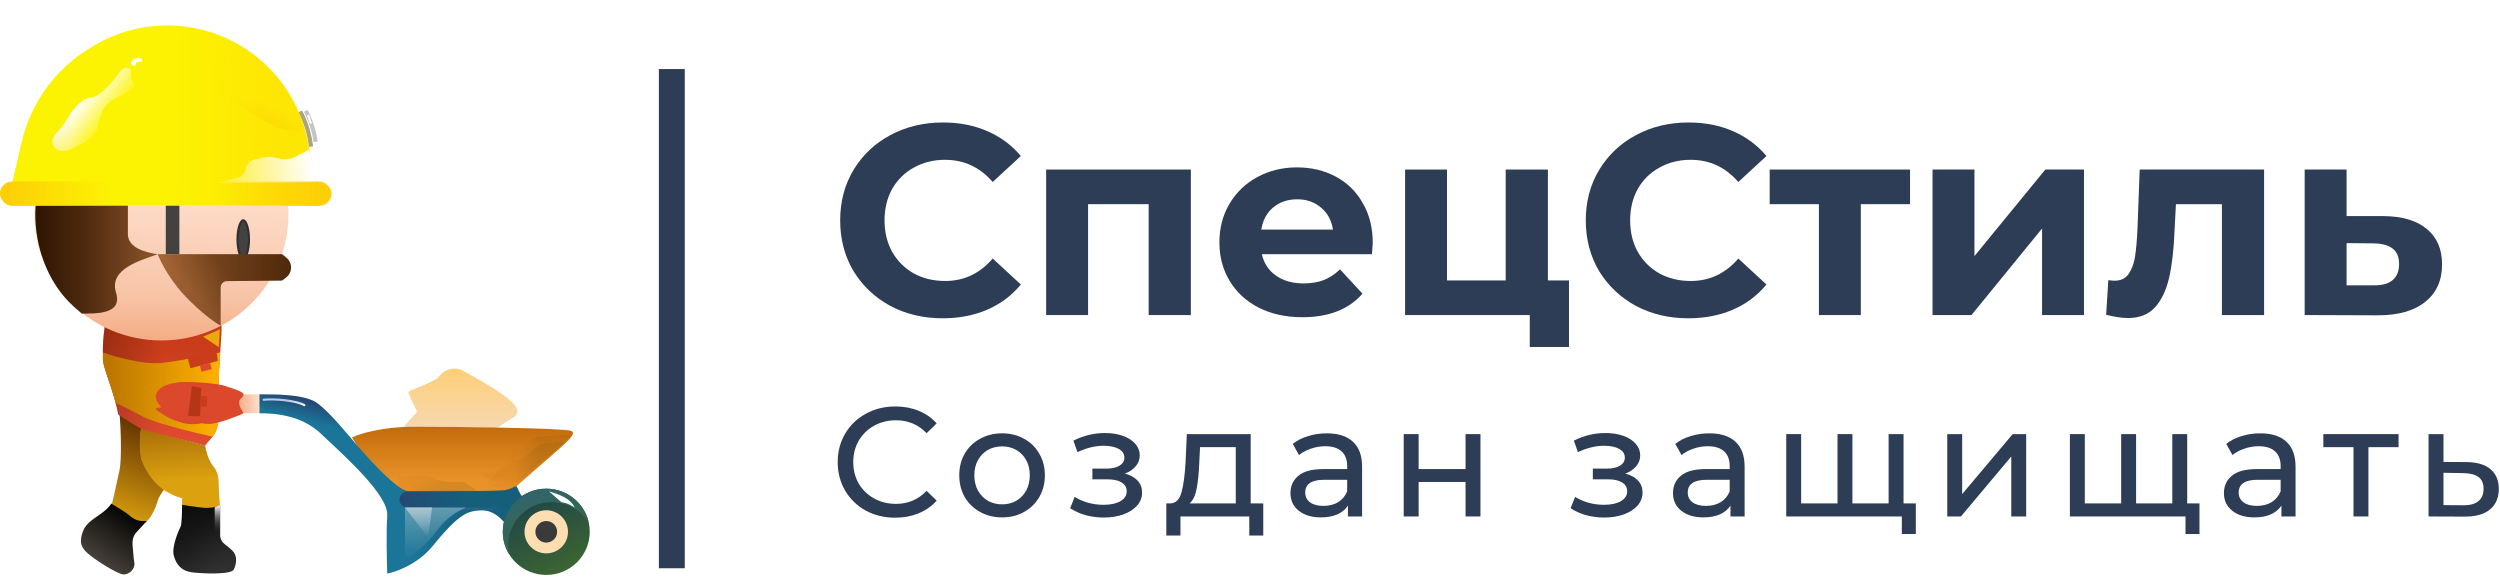 <svg width="1188" height="276" viewBox="0 0 1188 276" fill="none" xmlns="http://www.w3.org/2000/svg">
<path d="M56.824 223.26C57.857 218.137 57.469 203.837 56.824 197.007L67.155 203.41C66.51 207.252 66.639 213.911 67.155 217.497C67.672 221.083 76.841 226.888 79.424 230.943C78.348 231.797 76.017 235.476 75.5 236.5C74.854 237.781 74.5 240.076 72.967 243.109C71 247 70.384 246.951 69.093 248.231L60.698 249.512L52.95 240.548C53.81 236.919 55.791 228.382 56.824 223.26Z" fill="url(#paint0_linear)"/>
<path d="M86.527 236.706V241.828L98.15 245.67L104.608 241.188C104.392 238.84 103.962 233.505 103.962 230.943C103.962 224.78 102.67 223.26 100.733 220.698C99.184 218.649 97.72 213.869 97.505 211.734C87.819 209.173 68.705 203.923 67.156 203.41C66.51 204.691 65.864 213.655 67.156 218.137C68.523 222.883 72.321 228.382 76.196 231.584C79.088 233.974 83.944 236.279 86.527 236.706Z" fill="url(#paint1_linear)"/>
<path d="M85.882 250.152C86.398 249.128 86.527 242.896 86.527 239.907C87.819 240.121 91.435 240.676 95.568 241.188C99.7 241.7 103.101 240.975 104.608 239.907V254.352C104.608 256.115 105.544 257.739 106.967 258.78C108.071 259.587 109.329 260.597 110.419 261.678C113.002 264.239 112.356 268.081 111.065 270.642C109.774 273.203 95.568 272.563 91.047 271.923C86.527 271.282 83.945 268.721 82.653 264.239C81.362 259.757 85.236 251.433 85.882 250.152Z" fill="url(#paint2_linear)"/>
<path d="M85.882 250.152C86.398 249.128 86.527 242.896 86.527 239.907C87.819 240.121 91.435 240.676 95.568 241.188C99.7 241.7 103.101 240.975 104.608 239.907V254.352C104.608 256.115 105.544 257.739 106.967 258.78C108.071 259.587 109.329 260.597 110.419 261.678C113.002 264.239 112.356 268.081 111.065 270.642C109.774 273.203 95.568 272.563 91.047 271.923C86.527 271.282 83.945 268.721 82.653 264.239C81.362 259.757 85.236 251.433 85.882 250.152Z" fill="url(#paint3_linear)" fill-opacity="0.2"/>
<path d="M41.561 262.845C38.194 259.787 37.77 257.345 39.254 252.922C41.435 246.421 48.756 245.352 52.95 239.267C53.895 240.166 58.734 242.504 61.855 245.239C64.975 247.973 67.887 247.629 69.739 247.591L64.743 253.038C63.384 254.52 62.806 256.747 62.985 258.74C63.232 261.492 63.449 265.199 63.792 267.009C64.468 270.568 61.209 272.986 58.817 272.986C55.929 272.986 44.929 265.902 41.561 262.845Z" fill="url(#paint4_linear)"/>
<rect x="113.648" y="187.403" width="11.623" height="8.964" fill="url(#paint5_linear)"/>
<path d="M49.721 174.597C48.171 169.474 49.075 159.656 49.721 155.388L105.253 154.107V157.949C105.253 160.51 103.316 179.079 103.962 194.446C104.478 206.74 99.872 208.106 97.505 211.734C89.325 209.6 72.321 205.203 69.738 204.691C67.155 204.179 59.622 199.355 56.178 197.007C54.671 188.683 51.27 179.719 49.721 174.597Z" fill="url(#paint6_linear)"/>
<path d="M49.721 174.597C48.171 169.474 49.075 159.656 49.721 155.388L105.253 154.107V157.949C105.253 160.51 103.316 179.079 103.962 194.446C104.478 206.74 99.872 208.106 97.505 211.734C89.325 209.6 72.321 205.203 69.738 204.691C67.155 204.179 59.622 199.355 56.178 197.007C54.671 188.683 51.27 179.719 49.721 174.597Z" fill="url(#paint7_linear)" fill-opacity="0.2"/>
<path d="M49 167.5C54.5 169.5 68.1 173.3 76.5 172.5C84.9 171.7 98.5 168.833 104.5 167.5C104.5 171.5 104 178 104 180V191.5C104 198 104 202.5 102 206C101.411 207.03 101.119 207.39 100.999 207.5C100.999 207.5 100.999 207.5 101 207.5C100.999 207.5 100.999 207.5 100.998 207.5C100.921 207.501 100.893 207.596 100.998 207.5C100.998 207.5 100.999 207.5 100.999 207.5C92.498 205.666 73.999 201.2 68 198C62 194.8 56.833 192.333 55 191.5C54 187.833 51.7 181.1 50.5 177.5C48.333 171 48.833 170.5 49 167.5Z" fill="url(#paint8_linear)"/>
<path d="M142.663 52.949L142.986 53.584C145.547 58.62 147.17 64.081 147.775 69.699V69.699" stroke="#A9A484" stroke-width="2"/>
<path d="M145.304 52.626L145.766 53.585C147.869 57.946 149.299 62.601 150.008 67.391V67.391" stroke="#C4C4C4" stroke-width="2"/>
<path d="M197.785 196.221L191.781 202.77C191.781 202.77 223.421 202.77 230.524 203.41C237.627 204.051 234.399 204.051 244.085 198.288C251.94 193.614 232.755 183.326 220.286 176.302C216.291 174.051 211.128 175.274 208.57 179.079C207.608 180.509 199.492 183.897 194.727 185.737C194.183 185.947 193.93 186.573 194.179 187.101L197.952 195.12C198.125 195.487 198.059 195.922 197.785 196.221Z" fill="url(#paint9_linear)"/>
<path d="M196.947 202.77C181.449 202.77 170.687 206.185 167.243 207.892L183.386 234.145L238.919 236.706L266.039 213.015C268.407 210.667 274.821 205.715 271.205 204.691C266.685 203.41 216.318 202.77 196.947 202.77Z" fill="url(#paint10_linear)"/>
<path d="M150.454 97.76H5.812C3.497 97.76 1.44 96.282 0.703 94.088L0.594 93.766C0.21 92.623 0.233 91.381 0.66 90.252C1.429 88.22 3.375 86.875 5.548 86.875H5.789C5.802 86.875 5.814 86.866 5.817 86.854L10.301 67.534C14.641 48.836 26.372 32.694 42.816 22.793L44.368 21.858C66.59 8.477 94.486 8.894 116.297 22.934C131.558 32.757 142.262 48.27 146.03 66.024L150.449 86.851C150.452 86.865 150.464 86.875 150.479 86.875H150.934C152.289 86.875 153.596 87.374 154.606 88.275L154.74 88.394C157.223 90.611 157.109 94.53 154.502 96.599C153.553 97.351 152.378 97.76 151.168 97.76H150.454Z" fill="#FCF302"/>
<path d="M150.454 97.76H5.812C3.497 97.76 1.44 96.282 0.703 94.088L0.594 93.766C0.21 92.623 0.233 91.381 0.66 90.252C1.429 88.22 3.375 86.875 5.548 86.875H5.789C5.802 86.875 5.814 86.866 5.817 86.854L10.301 67.534C14.641 48.836 26.372 32.694 42.816 22.793L44.368 21.858C66.59 8.477 94.486 8.894 116.297 22.934C131.558 32.757 142.262 48.27 146.03 66.024L150.449 86.851C150.452 86.865 150.464 86.875 150.479 86.875H150.934C152.289 86.875 153.596 87.374 154.606 88.275L154.74 88.394C157.223 90.611 157.109 94.53 154.502 96.599C153.553 97.351 152.378 97.76 151.168 97.76H150.454Z" fill="url(#paint11_linear)" fill-opacity="0.2"/>
<path d="M152.391 205.971C142.576 196.751 129.145 196.367 123.334 196.367V187.403H123.335C131.084 187.403 142.706 187.403 149.163 190.604C153.783 192.895 162.077 202.77 165.952 207.252C173.055 215.789 188.681 233.504 194.364 233.504C201.467 233.504 237.627 233.504 240.21 232.864C242.276 232.352 244.945 231.157 245.376 230.943C246.237 232.437 247.571 236.066 248.605 236.066C247.313 237.56 244.343 240.932 242.793 242.469C241.243 244.005 240.425 247.378 240.21 248.872C234.399 241.828 229.233 241.828 224.067 243.109C218.901 244.39 213.735 249.512 205.341 259.757C198.625 267.953 188.337 271.709 184.032 272.563C183.817 266.587 183.515 252.714 184.032 245.03C184.678 235.425 164.66 217.497 152.391 205.971Z" fill="url(#paint12_linear)"/>
<path d="M152.391 205.971C142.576 196.751 129.145 196.367 123.334 196.367V187.403H123.335C131.084 187.403 142.706 187.403 149.163 190.604C153.783 192.895 162.077 202.77 165.952 207.252C173.055 215.789 188.681 233.504 194.364 233.504C201.467 233.504 237.627 233.504 240.21 232.864C242.276 232.352 244.945 231.157 245.376 230.943C246.237 232.437 247.571 236.066 248.605 236.066C247.313 237.56 244.343 240.932 242.793 242.469C241.243 244.005 240.425 247.378 240.21 248.872C234.399 241.828 229.233 241.828 224.067 243.109C218.901 244.39 213.735 249.512 205.341 259.757C198.625 267.953 188.337 271.709 184.032 272.563C183.817 266.587 183.515 252.714 184.032 245.03C184.678 235.425 164.66 217.497 152.391 205.971Z" fill="url(#paint13_linear)" fill-opacity="0.2"/>
<path fill-rule="evenodd" clip-rule="evenodd" d="M16.485 97.76C16.389 99.14 16.34 100.532 16.34 101.936C16.34 134.993 43.365 161.791 76.701 161.791C110.038 161.791 137.063 134.993 137.063 101.936C137.063 100.532 137.014 99.14 136.918 97.76H16.485Z" fill="url(#paint14_linear)"/>
<path d="M55.118 139.023C58.329 149.366 45.932 148.983 38.865 148.983C35.003 145.624 25.435 138.628 19.786 121.237C17.855 115.295 16.252 106.297 16.959 97.76H60.771V111.277C60.771 118.107 69.958 120.1 74.904 120.811C67.131 123.657 51.585 127.64 55.118 139.023Z" fill="url(#paint15_linear)"/>
<path d="M55.118 139.023C58.329 149.366 45.932 148.983 38.865 148.983C35.003 145.624 25.435 138.628 19.786 121.237C17.855 115.295 16.252 106.297 16.959 97.76H60.771V111.277C60.771 118.107 69.958 120.1 74.904 120.811C67.131 123.657 51.585 127.64 55.118 139.023Z" fill="black" fill-opacity="0.2"/>
<rect x="78.779" y="97.76" width="6.457" height="23.051" fill="#444141"/>
<path d="M118.314 113.768C118.314 116.381 117.957 118.726 117.394 120.4C117.112 121.24 116.787 121.883 116.45 122.307C116.11 122.735 115.814 122.872 115.585 122.872C115.356 122.872 115.06 122.735 114.72 122.307C114.383 121.883 114.058 121.24 113.776 120.4C113.213 118.726 112.856 116.381 112.856 113.768C112.856 111.155 113.213 108.81 113.776 107.136C114.058 106.296 114.383 105.653 114.72 105.229C115.06 104.801 115.356 104.663 115.585 104.663C115.814 104.663 116.11 104.801 116.45 105.229C116.787 105.653 117.112 106.296 117.394 107.136C117.957 108.81 118.314 111.155 118.314 113.768Z" fill="#444141" stroke="#2F2F2F"/>
<path d="M104.841 136.587V154.747C97.559 150.635 88.209 141.417 84.613 136.835C81.429 132.778 78.141 128.213 74.904 120.811L134.03 120.811L136.037 122.411C139.093 124.849 139.04 129.511 135.928 131.878L134.03 133.321L107.811 133.587C106.166 133.604 104.841 134.942 104.841 136.587Z" fill="url(#paint16_linear)"/>
<path d="M104.841 136.587V154.747C97.559 150.635 88.209 141.417 84.613 136.835C81.429 132.778 78.141 128.213 74.904 120.811L134.03 120.811L136.037 122.411C139.093 124.849 139.04 129.511 135.928 131.878L134.03 133.321L107.811 133.587C106.166 133.604 104.841 134.942 104.841 136.587Z" fill="url(#paint17_linear)" fill-opacity="0.2"/>
<path d="M103.24 86.875L150.397 86.82L149.03 78.617L146.979 71.097L140.516 74.406C137.737 75.829 134.504 76.079 131.539 75.099C129.502 74.425 127.318 74.327 125.228 74.815L120.959 75.811C118.826 76.308 117.191 78.024 116.796 80.179C116.406 82.306 114.806 84.008 112.706 84.529L103.24 86.875Z" fill="url(#paint18_linear)"/>
<rect y="86.235" width="64.573" height="11.525" rx="5.763" fill="url(#paint19_linear)"/>
<rect x="157.557" y="97.76" width="64.573" height="11.525" rx="5.763" transform="rotate(180 157.557 97.76)" fill="url(#paint20_linear)"/>
<path d="M62.523 37.992C63.725 40.532 64.682 40.623 62.583 42.364C59.307 45.081 54.786 46.176 51.313 49.056C48.689 51.233 47.267 55.95 46.324 60.712C45.38 65.475 39.839 67.859 34.251 70.724C28.663 73.59 24.636 70.295 24.962 66.93C25.287 63.564 28.251 62.876 31.726 56.898C35.2 50.921 38.968 46.912 43.367 46.36C47.765 45.807 53.772 38.615 56.011 35.431C58.25 32.248 59.84 31.858 61.12 32.521C63.419 33.71 61.32 35.451 62.523 37.992Z" fill="url(#paint21_linear)"/>
<path d="M62.523 37.992C63.725 40.532 64.682 40.623 62.583 42.364C59.307 45.081 54.786 46.176 51.313 49.056C48.689 51.233 47.267 55.95 46.324 60.712C45.38 65.475 39.839 67.859 34.251 70.724C28.663 73.59 24.636 70.295 24.962 66.93C25.287 63.564 28.251 62.876 31.726 56.898C35.2 50.921 38.968 46.912 43.367 46.36C47.765 45.807 53.772 38.615 56.011 35.431C58.25 32.248 59.84 31.858 61.12 32.521C63.419 33.71 61.32 35.451 62.523 37.992Z" fill="url(#paint22_linear)" fill-opacity="0.2"/>
<path d="M254.611 212.735C256.144 211.185 257.479 210.81 258.685 210.886C259.85 210.96 269.808 209.277 268.622 210.453C264.748 214.295 260.228 218.374 253.38 223.907C251.824 225.163 248.605 228.382 244.73 231.584C240.976 234.686 231.849 230.681 231.688 229.329C231.526 227.978 234.021 227.293 236.262 224.485C238.503 221.676 241.259 219.591 245.025 218.756C248.79 217.922 253.079 214.286 254.611 212.735Z" fill="url(#paint23_linear)" fill-opacity="0.2"/>
<path d="M252.045 209.397C253.577 207.846 254.913 207.471 256.118 207.548C257.283 207.622 272.407 205.939 271.221 207.115C267.347 210.957 262.827 215.036 255.979 220.568C254.423 221.825 251.204 225.044 247.329 228.245C243.575 231.348 229.282 227.342 229.121 225.991C228.959 224.64 240.494 223.955 242.735 221.146C244.976 218.338 238.693 216.252 242.458 215.418C246.223 214.584 250.512 210.947 252.045 209.397Z" fill="url(#paint24_linear)" fill-opacity="0.2"/>
<path d="M217.846 228.978C220.025 228.759 221.293 229.319 222.17 230.142C223.017 230.938 228.768 233.897 227.108 233.657C221.651 232.87 216.111 233.599 207.278 233.504C205.272 233.483 200.156 233.45 195.112 233.452C190.225 233.453 188.774 228.323 189.522 227.182C190.27 226.041 192.629 227.098 196.163 226.362C199.698 225.626 203.162 225.773 206.594 227.521C210.026 229.27 215.668 229.197 217.846 228.978Z" fill="url(#paint25_linear)" fill-opacity="0.2"/>
<path d="M65.013 29.672C64.106 30.354 64.805 31.825 63.089 31.119C61.249 30.361 62.903 28.322 63.99 27.946C65.221 27.52 67.332 27.535 67.526 28.282C67.959 29.952 65.654 29.19 65.013 29.672Z" fill="white"/>
<ellipse rx="36.674" ry="12.21" transform="matrix(0.758 0.652 -0.658 0.753 117.127 36.776)" fill="url(#paint26_radial)" fill-opacity="0.66"/>
<path d="M146.353 54.689L147.811 58.737" stroke="white"/>
<g filter="url(#filter0_d)">
<path d="M105.971 196.997C105.334 200.533 99.396 202.423 92.709 201.219C85.177 199.2 83.496 197.576 79.382 194.851C75.267 192.126 106.647 193.243 105.971 196.997Z" fill="#DA482C"/>
</g>
<path d="M109.397 185.236C108.77 188.717 102.856 190.564 96.187 189.362C88.675 187.358 86.996 185.754 82.888 183.062C78.78 180.37 110.063 181.541 109.397 185.236Z" fill="#D74628"/>
<path d="M125.216 189.467C124.942 189.497 124.744 189.744 124.774 190.018C124.804 190.293 125.051 190.491 125.325 190.461L125.216 189.467ZM144.395 192.96C144.635 193.096 144.941 193.012 145.077 192.772C145.214 192.532 145.13 192.227 144.89 192.091L144.395 192.96ZM125.325 190.461C127.641 190.207 131.412 190.257 135.125 190.666C138.858 191.077 142.427 191.84 144.395 192.96L144.89 192.091C142.727 190.86 138.974 190.083 135.234 189.672C131.476 189.258 127.627 189.203 125.216 189.467L125.325 190.461Z" fill="url(#paint27_linear)"/>
<path d="M188.552 237.695C188.552 235.037 190.725 232.89 193.383 232.923L238.156 233.464C240.142 233.488 241.878 234.811 242.428 236.72V236.72C243.257 239.598 241.097 242.469 238.102 242.469H193.325C190.689 242.469 188.552 240.332 188.552 237.695V237.695Z" fill="url(#paint28_linear)"/>
<path d="M189.844 237.346C189.844 235.224 191.564 233.504 193.685 233.504H235.077C237.199 233.504 238.919 235.224 238.919 237.346V237.346C238.919 239.468 237.199 241.188 235.077 241.188H193.685C191.564 241.188 189.844 239.468 189.844 237.346V237.346Z" fill="url(#paint29_linear)"/>
<path d="M192.426 266.16V241.188H221.484C216.403 243.287 211.947 246.656 208.541 250.971L206.128 254.029C203.463 257.405 200.349 260.399 196.87 262.928L192.426 266.16Z" fill="url(#paint30_linear)"/>
<path d="M203.404 255.275L192.426 241.188H205.341L203.404 255.275Z" fill="url(#paint31_linear)"/>
<ellipse cx="259.582" cy="252.714" rx="20.663" ry="20.49" fill="url(#paint32_linear)"/>
<path fill-rule="evenodd" clip-rule="evenodd" d="M279.79 248.416C276.156 242.544 269.622 238.627 262.165 238.627C250.753 238.627 241.502 247.8 241.502 259.117C241.502 260.591 241.659 262.028 241.957 263.414C240.03 260.299 238.919 256.635 238.919 252.714C238.919 241.397 248.17 232.224 259.582 232.224C269.507 232.224 277.799 239.163 279.79 248.416Z" fill="url(#paint33_linear)"/>
<ellipse cx="259.582" cy="252.714" rx="10.332" ry="10.245" fill="#FDDEB1"/>
<ellipse cx="259.582" cy="252.714" rx="5.166" ry="5.122" fill="#3A3A3A"/>
<path d="M273.142 241.188C271.851 240.548 270.559 239.267 266.737 238.627L260.873 233.504C264.748 234.785 270.598 236.143 273.142 241.188Z" fill="white"/>
<path d="M102.025 241.008L104.607 239.907V253.994V253.994C103.181 253.994 102.025 252.838 102.025 251.411V241.008Z" fill="url(#paint34_linear)"/>
<path d="M115.751 187.489C116.023 185.977 108.118 183.729 104.131 182.793C103.866 184.264 103.095 187.812 102.133 190.241C101.17 192.67 97.403 198.28 95.641 200.782C95.603 200.992 96.312 201.424 99.454 201.469C103.38 201.526 114.683 197.056 115.432 196.541C116.181 196.025 113.866 194.307 113.685 191.672C113.504 189.036 115.41 189.38 115.751 187.489Z" fill="#DB482C"/>
<path d="M447.962 151.256C438.795 151.256 430.484 149.285 423.029 145.344C415.661 141.317 409.835 135.79 405.55 128.764C401.352 121.653 399.253 113.642 399.253 104.731C399.253 95.82 401.352 87.852 405.55 80.826C409.835 73.715 415.661 68.188 423.029 64.247C430.484 60.22 438.837 58.206 448.091 58.206C455.888 58.206 462.914 59.577 469.168 62.319C475.509 65.061 480.821 69.002 485.105 74.143L471.739 86.481C465.656 79.455 458.116 75.942 449.119 75.942C443.55 75.942 438.58 77.185 434.211 79.669C429.841 82.069 426.414 85.453 423.929 89.823C421.53 94.192 420.33 99.162 420.33 104.731C420.33 110.3 421.53 115.27 423.929 119.639C426.414 124.009 429.841 127.436 434.211 129.921C438.58 132.32 443.55 133.52 449.119 133.52C458.116 133.52 465.656 129.964 471.739 122.853L485.105 135.191C480.821 140.417 475.509 144.401 469.168 147.143C462.828 149.885 455.759 151.256 447.962 151.256Z" fill="#2D3D56"/>
<path d="M565.892 80.569V149.713H545.842V97.02H517.054V149.713H497.133V80.569H565.892Z" fill="#2D3D56"/>
<path d="M652.331 115.398C652.331 115.655 652.203 117.455 651.946 120.796H599.637C600.58 125.08 602.808 128.465 606.321 130.949C609.833 133.434 614.203 134.676 619.43 134.676C623.028 134.676 626.198 134.162 628.94 133.134C631.768 132.02 634.381 130.307 636.78 127.993L647.447 139.56C640.936 147.014 631.425 150.742 618.916 150.742C611.119 150.742 604.221 149.242 598.224 146.243C592.226 143.159 587.599 138.918 584.343 133.52C581.088 128.122 579.46 121.996 579.46 115.141C579.46 108.372 581.045 102.289 584.215 96.891C587.471 91.408 591.883 87.166 597.453 84.168C603.108 81.083 609.405 79.541 616.345 79.541C623.114 79.541 629.24 80.998 634.724 83.911C640.207 86.824 644.491 91.022 647.576 96.506C650.746 101.904 652.331 108.201 652.331 115.398ZM616.474 94.706C611.933 94.706 608.12 95.992 605.035 98.562C601.951 101.132 600.066 104.645 599.38 109.101H633.438C632.753 104.731 630.868 101.261 627.784 98.691C624.699 96.034 620.929 94.706 616.474 94.706Z" fill="#2D3D56"/>
<path d="M745.583 133.263V164.879H726.948V149.713H667.699V80.569H687.62V133.263H715.509V80.569H735.559V133.263H745.583Z" fill="#2D3D56"/>
<path d="M802.274 151.256C793.106 151.256 784.795 149.285 777.341 145.344C769.972 141.317 764.146 135.79 759.862 128.764C755.664 121.653 753.565 113.642 753.565 104.731C753.565 95.82 755.664 87.852 759.862 80.826C764.146 73.715 769.972 68.188 777.341 64.247C784.795 60.22 793.149 58.206 802.403 58.206C810.2 58.206 817.225 59.577 823.48 62.319C829.82 65.061 835.133 69.002 839.417 74.143L826.05 86.481C819.967 79.455 812.427 75.942 803.431 75.942C797.861 75.942 792.892 77.185 788.522 79.669C784.153 82.069 780.725 85.453 778.241 89.823C775.842 94.192 774.642 99.162 774.642 104.731C774.642 110.3 775.842 115.27 778.241 119.639C780.725 124.009 784.153 127.436 788.522 129.921C792.892 132.32 797.861 133.52 803.431 133.52C812.427 133.52 819.967 129.964 826.05 122.853L839.417 135.191C835.133 140.417 829.82 144.401 823.48 147.143C817.14 149.885 810.071 151.256 802.274 151.256Z" fill="#2D3D56"/>
<path d="M907.653 97.02H884.263V149.713H864.342V97.02H840.951V80.569H907.653V97.02Z" fill="#2D3D56"/>
<path d="M918.341 80.569H938.261V121.696L971.934 80.569H990.313V149.713H970.392V108.587L936.848 149.713H918.341V80.569Z" fill="#2D3D56"/>
<path d="M1075.9 80.569V149.713H1055.85V97.02H1034L1033.36 109.229C1033.02 118.311 1032.16 125.851 1030.79 131.849C1029.42 137.847 1027.19 142.559 1024.11 145.986C1021.02 149.414 1016.74 151.127 1011.26 151.127C1008.34 151.127 1004.87 150.613 1000.85 149.585L1001.87 133.134C1003.25 133.306 1004.23 133.391 1004.83 133.391C1007.83 133.391 1010.06 132.32 1011.51 130.178C1013.06 127.951 1014.08 125.166 1014.6 121.824C1015.11 118.397 1015.5 113.899 1015.75 108.33L1016.78 80.569H1075.9Z" fill="#2D3D56"/>
<path d="M1132.58 102.675C1141.58 102.76 1148.48 104.817 1153.27 108.844C1158.07 112.785 1160.47 118.397 1160.47 125.68C1160.47 133.306 1157.77 139.26 1152.37 143.544C1147.06 147.743 1139.57 149.842 1129.88 149.842L1095.18 149.713V80.569H1115.1V102.675H1132.58ZM1128.08 135.576C1131.94 135.662 1134.9 134.848 1136.95 133.134C1139.01 131.421 1140.04 128.85 1140.04 125.423C1140.04 122.081 1139.01 119.639 1136.95 118.097C1134.98 116.555 1132.03 115.741 1128.08 115.655L1115.1 115.527V135.576H1128.08Z" fill="#2D3D56"/>
<path d="M425.397 246.011C420.229 246.011 415.553 244.879 411.369 242.615C407.235 240.302 403.986 237.152 401.624 233.165C399.261 229.129 398.08 224.6 398.08 219.58C398.08 214.559 399.261 210.055 401.624 206.069C403.986 202.032 407.26 198.882 411.443 196.618C415.627 194.305 420.303 193.148 425.471 193.148C429.507 193.148 433.199 193.837 436.546 195.215C439.893 196.544 442.748 198.538 445.11 201.196L440.311 205.847C436.423 201.762 431.575 199.719 425.767 199.719C421.927 199.719 418.457 200.58 415.356 202.303C412.255 204.026 409.819 206.413 408.047 209.465C406.324 212.467 405.463 215.839 405.463 219.58C405.463 223.32 406.324 226.717 408.047 229.768C409.819 232.771 412.255 235.133 415.356 236.856C418.457 238.579 421.927 239.44 425.767 239.44C431.525 239.44 436.374 237.373 440.311 233.239L445.11 237.89C442.748 240.548 439.868 242.566 436.472 243.944C433.125 245.322 429.434 246.011 425.397 246.011Z" fill="#2D3D56"/>
<path d="M476.216 245.864C472.328 245.864 468.833 245.002 465.732 243.28C462.631 241.557 460.195 239.194 458.423 236.192C456.7 233.14 455.839 229.695 455.839 225.855C455.839 222.016 456.7 218.595 458.423 215.593C460.195 212.541 462.631 210.179 465.732 208.505C468.833 206.782 472.328 205.921 476.216 205.921C480.105 205.921 483.575 206.782 486.627 208.505C489.728 210.179 492.139 212.541 493.862 215.593C495.634 218.595 496.52 222.016 496.52 225.855C496.52 229.695 495.634 233.14 493.862 236.192C492.139 239.194 489.728 241.557 486.627 243.28C483.575 245.002 480.105 245.864 476.216 245.864ZM476.216 239.662C478.727 239.662 480.966 239.096 482.935 237.964C484.953 236.782 486.528 235.158 487.66 233.091C488.792 230.974 489.358 228.563 489.358 225.855C489.358 223.148 488.792 220.761 487.66 218.694C486.528 216.577 484.953 214.953 482.935 213.821C480.966 212.689 478.727 212.123 476.216 212.123C473.706 212.123 471.442 212.689 469.424 213.821C467.455 214.953 465.88 216.577 464.699 218.694C463.567 220.761 463.001 223.148 463.001 225.855C463.001 228.563 463.567 230.974 464.699 233.091C465.88 235.158 467.455 236.782 469.424 237.964C471.442 239.096 473.706 239.662 476.216 239.662Z" fill="#2D3D56"/>
<path d="M534.526 225.043C537.135 225.732 539.153 226.84 540.58 228.366C542.007 229.891 542.721 231.786 542.721 234.051C542.721 236.364 541.934 238.431 540.358 240.252C538.783 242.024 536.593 243.427 533.787 244.461C531.031 245.445 527.93 245.937 524.485 245.937C521.581 245.937 518.726 245.568 515.92 244.83C513.164 244.042 510.703 242.935 508.537 241.508L510.678 236.118C512.549 237.299 514.69 238.234 517.102 238.923C519.513 239.563 521.95 239.883 524.411 239.883C527.758 239.883 530.416 239.317 532.385 238.185C534.403 237.004 535.412 235.429 535.412 233.46C535.412 231.639 534.6 230.236 532.975 229.252C531.4 228.267 529.161 227.775 526.257 227.775H519.095V222.681H525.74C528.398 222.681 530.49 222.213 532.016 221.278C533.541 220.343 534.304 219.063 534.304 217.439C534.304 215.667 533.394 214.288 531.573 213.304C529.801 212.32 527.389 211.827 524.337 211.827C520.449 211.827 516.339 212.836 512.007 214.855L510.088 209.391C514.862 206.979 519.858 205.773 525.075 205.773C528.226 205.773 531.056 206.216 533.566 207.102C536.076 207.988 538.045 209.243 539.473 210.868C540.9 212.492 541.614 214.338 541.614 216.405C541.614 218.325 540.974 220.047 539.694 221.573C538.414 223.099 536.692 224.256 534.526 225.043Z" fill="#2D3D56"/>
<path d="M600.305 239.219V254.502H593.661V245.421H560.953V254.502H554.235V239.219H556.302C558.812 239.071 560.535 237.299 561.47 233.903C562.405 230.507 563.045 225.708 563.39 219.506L563.98 206.29H594.325V239.219H600.305ZM569.887 220.023C569.69 224.945 569.272 229.03 568.632 232.279C568.041 235.478 566.934 237.791 565.309 239.219H587.237V212.492H570.256L569.887 220.023Z" fill="#2D3D56"/>
<path d="M630.507 205.921C635.921 205.921 640.056 207.25 642.911 209.908C645.815 212.566 647.267 216.528 647.267 221.795V245.421H640.548V240.252C639.367 242.074 637.669 243.476 635.454 244.461C633.288 245.396 630.704 245.864 627.701 245.864C623.321 245.864 619.802 244.805 617.144 242.689C614.535 240.572 613.231 237.791 613.231 234.346C613.231 230.901 614.486 228.144 616.996 226.077C619.506 223.96 623.493 222.902 628.957 222.902H640.179V221.499C640.179 218.448 639.293 216.11 637.521 214.485C635.749 212.861 633.14 212.049 629.695 212.049C627.382 212.049 625.117 212.443 622.902 213.23C620.687 213.969 618.817 214.978 617.291 216.257L614.338 210.941C616.356 209.317 618.768 208.087 621.573 207.25C624.379 206.364 627.357 205.921 630.507 205.921ZM628.883 240.4C631.59 240.4 633.928 239.809 635.897 238.628C637.866 237.398 639.293 235.675 640.179 233.46V227.996H629.252C623.247 227.996 620.245 230.015 620.245 234.051C620.245 236.019 621.007 237.57 622.533 238.702C624.059 239.834 626.176 240.4 628.883 240.4Z" fill="#2D3D56"/>
<path d="M667.044 206.29H674.132V222.902H696.429V206.29H703.516V245.421H696.429V229.03H674.132V245.421H667.044V206.29Z" fill="#2D3D56"/>
<path d="M772.343 225.043C774.952 225.732 776.97 226.84 778.397 228.366C779.825 229.891 780.539 231.786 780.539 234.051C780.539 236.364 779.751 238.431 778.176 240.252C776.601 242.024 774.411 243.427 771.605 244.461C768.849 245.445 765.748 245.937 762.302 245.937C759.398 245.937 756.543 245.568 753.738 244.83C750.981 244.042 748.52 242.935 746.355 241.508L748.496 236.118C750.366 237.299 752.507 238.234 754.919 238.923C757.331 239.563 759.767 239.883 762.228 239.883C765.575 239.883 768.233 239.317 770.202 238.185C772.22 237.004 773.229 235.429 773.229 233.46C773.229 231.639 772.417 230.236 770.793 229.252C769.218 228.267 766.978 227.775 764.074 227.775H756.913V222.681H763.557C766.215 222.681 768.307 222.213 769.833 221.278C771.359 220.343 772.122 219.063 772.122 217.439C772.122 215.667 771.211 214.288 769.39 213.304C767.618 212.32 765.206 211.827 762.155 211.827C758.266 211.827 754.156 212.836 749.825 214.855L747.905 209.391C752.68 206.979 757.675 205.773 762.893 205.773C766.043 205.773 768.873 206.216 771.383 207.102C773.894 207.988 775.863 209.243 777.29 210.868C778.717 212.492 779.431 214.338 779.431 216.405C779.431 218.325 778.791 220.047 777.511 221.573C776.232 223.099 774.509 224.256 772.343 225.043Z" fill="#2D3D56"/>
<path d="M812.282 205.921C817.696 205.921 821.831 207.25 824.686 209.908C827.59 212.566 829.042 216.528 829.042 221.795V245.421H822.323V240.252C821.142 242.074 819.444 243.476 817.229 244.461C815.063 245.396 812.479 245.864 809.476 245.864C805.096 245.864 801.576 244.805 798.919 242.689C796.31 240.572 795.005 237.791 795.005 234.346C795.005 230.901 796.261 228.144 798.771 226.077C801.281 223.96 805.268 222.902 810.732 222.902H821.954V221.499C821.954 218.448 821.068 216.11 819.296 214.485C817.524 212.861 814.915 212.049 811.47 212.049C809.156 212.049 806.892 212.443 804.677 213.23C802.462 213.969 800.592 214.978 799.066 216.257L796.113 210.941C798.131 209.317 800.543 208.087 803.348 207.25C806.154 206.364 809.132 205.921 812.282 205.921ZM810.658 240.4C813.365 240.4 815.703 239.809 817.672 238.628C819.64 237.398 821.068 235.675 821.954 233.46V227.996H811.027C805.022 227.996 802.019 230.015 802.019 234.051C802.019 236.019 802.782 237.57 804.308 238.702C805.834 239.834 807.951 240.4 810.658 240.4Z" fill="#2D3D56"/>
<path d="M904.561 206.29V245.421H848.819V206.29H855.906V239.219H873.183V206.29H880.271V239.219H897.473V206.29H904.561ZM910.394 239.219V253.764H903.749V245.421H897.178V239.219H910.394Z" fill="#2D3D56"/>
<path d="M925.338 206.29H932.426V234.789L956.421 206.29H962.844V245.421H955.756V216.922L931.835 245.421H925.338V206.29Z" fill="#2D3D56"/>
<path d="M1039.36 206.29V245.421H983.615V206.29H990.703V239.219H1007.98V206.29H1015.07V239.219H1032.27V206.29H1039.36ZM1045.19 239.219V253.764H1038.55V245.421H1031.98V239.219H1045.19Z" fill="#2D3D56"/>
<path d="M1074.09 205.921C1079.5 205.921 1083.64 207.25 1086.49 209.908C1089.4 212.566 1090.85 216.528 1090.85 221.795V245.421H1084.13V240.252C1082.95 242.074 1081.25 243.476 1079.04 244.461C1076.87 245.396 1074.29 245.864 1071.28 245.864C1066.9 245.864 1063.38 244.805 1060.73 242.689C1058.12 240.572 1056.81 237.791 1056.81 234.346C1056.81 230.901 1058.07 228.144 1060.58 226.077C1063.09 223.96 1067.07 222.902 1072.54 222.902H1083.76V221.499C1083.76 218.448 1082.87 216.11 1081.1 214.485C1079.33 212.861 1076.72 212.049 1073.28 212.049C1070.96 212.049 1068.7 212.443 1066.48 213.23C1064.27 213.969 1062.4 214.978 1060.87 216.257L1057.92 210.941C1059.94 209.317 1062.35 208.087 1065.16 207.25C1067.96 206.364 1070.94 205.921 1074.09 205.921ZM1072.46 240.4C1075.17 240.4 1077.51 239.809 1079.48 238.628C1081.45 237.398 1082.87 235.675 1083.76 233.46V227.996H1072.83C1066.83 227.996 1063.83 230.015 1063.83 234.051C1063.83 236.019 1064.59 237.57 1066.12 238.702C1067.64 239.834 1069.76 240.4 1072.46 240.4Z" fill="#2D3D56"/>
<path d="M1139.79 212.492H1125.47V245.421H1118.38V212.492H1104.05V206.29H1139.79V212.492Z" fill="#2D3D56"/>
<path d="M1172.14 219.58C1177.11 219.629 1180.9 220.761 1183.51 222.976C1186.12 225.191 1187.42 228.316 1187.42 232.353C1187.42 236.586 1185.99 239.859 1183.14 242.172C1180.33 244.436 1176.3 245.544 1171.03 245.494L1154.05 245.421V206.29H1161.14V219.506L1172.14 219.58ZM1170.44 240.105C1173.64 240.154 1176.05 239.514 1177.68 238.185C1179.35 236.856 1180.19 234.887 1180.19 232.279C1180.19 229.719 1179.37 227.849 1177.75 226.668C1176.18 225.486 1173.74 224.871 1170.44 224.822L1161.14 224.674V240.031L1170.44 240.105Z" fill="#2D3D56"/>
<path fill-rule="evenodd" clip-rule="evenodd" d="M313.099 270.031V32.814H325.405V270.031H313.099Z" fill="#2D3D56"/>
<ellipse cx="93.304" cy="191.165" rx="19.5" ry="9" transform="rotate(10.213 93.304 191.165)" fill="#DB482C"/>
<path d="M89 169.5L103 167L103.5 171.5L90.5 175L89 169.5Z" fill="#C93D1A"/>
<path d="M89.386 197.586L91.177 183.477L95.621 184.342L95.083 197.795L89.386 197.586Z" fill="#B53617"/>
<rect x="95" y="173.716" width="5" height="3" transform="rotate(-14.07 95 173.716)" fill="#DB482C"/>
<rect x="95.2" y="193.116" width="5" height="3" transform="rotate(-86.713 95.2 193.116)" fill="#C93D1A"/>
<g filter="url(#filter1_d)">
<path d="M105 163L97.5 158L105.5 154.5L105 163Z" fill="#EBA80F"/>
</g>
<defs>
<filter id="filter0_d" x="69.245" y="186.739" width="36.991" height="20.661" filterUnits="userSpaceOnUse" color-interpolation-filters="sRGB">
<feFlood flood-opacity="0" result="BackgroundImageFix"/>
<feColorMatrix in="SourceAlpha" type="matrix" values="0 0 0 0 0 0 0 0 0 0 0 0 0 0 0 0 0 0 127 0" result="hardAlpha"/>
<feOffset dx="-5"/>
<feGaussianBlur stdDeviation="2"/>
<feComposite in2="hardAlpha" operator="out"/>
<feColorMatrix type="matrix" values="0 0 0 0 0 0 0 0 0 0 0 0 0 0 0 0 0 0 0.25 0"/>
<feBlend mode="normal" in2="BackgroundImageFix" result="effect1_dropShadow"/>
<feBlend mode="normal" in="SourceGraphic" in2="effect1_dropShadow" result="shape"/>
</filter>
<filter id="filter1_d" x="92.5" y="152.5" width="16" height="16.5" filterUnits="userSpaceOnUse" color-interpolation-filters="sRGB">
<feFlood flood-opacity="0" result="BackgroundImageFix"/>
<feColorMatrix in="SourceAlpha" type="matrix" values="0 0 0 0 0 0 0 0 0 0 0 0 0 0 0 0 0 0 127 0" result="hardAlpha"/>
<feOffset dx="-1" dy="2"/>
<feGaussianBlur stdDeviation="2"/>
<feComposite in2="hardAlpha" operator="out"/>
<feColorMatrix type="matrix" values="0 0 0 0 0 0 0 0 0 0 0 0 0 0 0 0 0 0 0.25 0"/>
<feBlend mode="normal" in2="BackgroundImageFix" result="effect1_dropShadow"/>
<feBlend mode="normal" in="SourceGraphic" in2="effect1_dropShadow" result="shape"/>
</filter>
<linearGradient id="paint0_linear" x1="74.904" y1="197.648" x2="55.815" y2="247.699" gradientUnits="userSpaceOnUse">
<stop offset="0.098" stop-color="#633201"/>
<stop offset="1" stop-color="#DBA10F"/>
</linearGradient>
<linearGradient id="paint1_linear" x1="88.5" y1="203" x2="91.787" y2="245.023" gradientUnits="userSpaceOnUse">
<stop stop-color="#AA7009"/>
<stop offset="0.594" stop-color="#DBA10F"/>
</linearGradient>
<linearGradient id="paint2_linear" x1="87.819" y1="240.548" x2="97.147" y2="272.538" gradientUnits="userSpaceOnUse">
<stop/>
<stop offset="1" stop-color="#202020"/>
</linearGradient>
<linearGradient id="paint3_linear" x1="84.59" y1="261.037" x2="97.196" y2="272.601" gradientUnits="userSpaceOnUse">
<stop stop-color="#3C3C3C"/>
<stop offset="1" stop-color="#6B6B6B"/>
</linearGradient>
<linearGradient id="paint4_linear" x1="63.747" y1="243.191" x2="47.464" y2="267.222" gradientUnits="userSpaceOnUse">
<stop/>
<stop offset="1" stop-color="#454039"/>
</linearGradient>
<linearGradient id="paint5_linear" x1="113.648" y1="191.885" x2="125.271" y2="191.885" gradientUnits="userSpaceOnUse">
<stop stop-color="#F4AD85"/>
<stop offset="0.736" stop-color="#FDDBC8"/>
</linearGradient>
<linearGradient id="paint6_linear" x1="77.487" y1="157.949" x2="77.066" y2="220.698" gradientUnits="userSpaceOnUse">
<stop stop-color="#C13813"/>
<stop offset="1" stop-color="#E85038"/>
</linearGradient>
<linearGradient id="paint7_linear" x1="49.075" y1="186.122" x2="77.487" y2="186.773" gradientUnits="userSpaceOnUse">
<stop/>
<stop offset="1" stop-color="#DB482C"/>
</linearGradient>
<linearGradient id="paint8_linear" x1="51.5" y1="183" x2="104" y2="183.5" gradientUnits="userSpaceOnUse">
<stop stop-color="#BC7601"/>
<stop offset="1" stop-color="#FFB100"/>
</linearGradient>
<linearGradient id="paint9_linear" x1="219.305" y1="172.035" x2="219.305" y2="202.77" gradientUnits="userSpaceOnUse">
<stop stop-color="#FFCD72"/>
<stop offset="1" stop-color="#F6D8AF"/>
</linearGradient>
<linearGradient id="paint10_linear" x1="219.765" y1="202.77" x2="219.765" y2="237.346" gradientUnits="userSpaceOnUse">
<stop stop-color="#C46B0D"/>
<stop offset="0.75" stop-color="#E89328"/>
</linearGradient>
<linearGradient id="paint11_linear" x1="152.391" y1="99.681" x2="79.748" y2="97.728" gradientUnits="userSpaceOnUse">
<stop offset="0.309" stop-color="#FEB403"/>
<stop offset="1" stop-color="#FCF302"/>
</linearGradient>
<linearGradient id="paint12_linear" x1="138.831" y1="187.619" x2="136.301" y2="197.851" gradientUnits="userSpaceOnUse">
<stop offset="0.025" stop-color="#273B6A"/>
<stop offset="1" stop-color="#1A7598"/>
</linearGradient>
<linearGradient id="paint13_linear" x1="250.542" y1="234.145" x2="196.947" y2="234.796" gradientUnits="userSpaceOnUse">
<stop/>
<stop offset="0.597" stop-color="#071F29"/>
<stop offset="1" stop-color="#1A7598"/>
</linearGradient>
<linearGradient id="paint14_linear" x1="80.07" y1="161.791" x2="81.34" y2="97.76" gradientUnits="userSpaceOnUse">
<stop stop-color="#F4AD85"/>
<stop offset="0.332" stop-color="#F8C4A7"/>
<stop offset="1" stop-color="#FDDBC8"/>
</linearGradient>
<linearGradient id="paint15_linear" x1="16.789" y1="123.372" x2="74.904" y2="123.372" gradientUnits="userSpaceOnUse">
<stop stop-color="#391A02"/>
<stop offset="0.406" stop-color="#613411"/>
<stop offset="1" stop-color="#B06C37"/>
</linearGradient>
<linearGradient id="paint16_linear" x1="142.06" y1="130.416" x2="74.905" y2="129.113" gradientUnits="userSpaceOnUse">
<stop stop-color="#3E1E04"/>
<stop offset="1" stop-color="#965A2B"/>
</linearGradient>
<linearGradient id="paint17_linear" x1="92.339" y1="139.38" x2="105.802" y2="127.742" gradientUnits="userSpaceOnUse">
<stop stop-color="#E6945E"/>
<stop offset="1" stop-color="#78461E"/>
</linearGradient>
<linearGradient id="paint18_linear" x1="148.441" y1="78.551" x2="93.57" y2="85.712" gradientUnits="userSpaceOnUse">
<stop stop-color="white"/>
<stop offset="1" stop-color="white" stop-opacity="0"/>
</linearGradient>
<linearGradient id="paint19_linear" x1="-3.22221e-07" y1="92.638" x2="52.95" y2="92.638" gradientUnits="userSpaceOnUse">
<stop stop-color="#FDCD07"/>
<stop offset="1" stop-color="#FDCD07" stop-opacity="0"/>
</linearGradient>
<linearGradient id="paint20_linear" x1="157.557" y1="104.163" x2="210.507" y2="104.163" gradientUnits="userSpaceOnUse">
<stop stop-color="#FDCD07"/>
<stop offset="1" stop-color="#FDCD07" stop-opacity="0"/>
</linearGradient>
<linearGradient id="paint21_linear" x1="38.744" y1="47.176" x2="52.213" y2="58.173" gradientUnits="userSpaceOnUse">
<stop stop-color="white"/>
<stop offset="1" stop-color="white" stop-opacity="0"/>
</linearGradient>
<linearGradient id="paint22_linear" x1="40.681" y1="68.306" x2="26.487" y2="71.56" gradientUnits="userSpaceOnUse">
<stop stop-color="white" stop-opacity="0"/>
<stop offset="1" stop-color="#FDCE07"/>
</linearGradient>
<linearGradient id="paint23_linear" x1="243.439" y1="220.058" x2="252.927" y2="220.927" gradientUnits="userSpaceOnUse">
<stop stop-color="#D17817"/>
<stop offset="1" stop-color="#925C0B"/>
</linearGradient>
<linearGradient id="paint24_linear" x1="246.038" y1="216.72" x2="255.526" y2="217.589" gradientUnits="userSpaceOnUse">
<stop stop-color="#D17817"/>
<stop offset="1" stop-color="#925C0B"/>
</linearGradient>
<linearGradient id="paint25_linear" x1="201.558" y1="225.057" x2="208.242" y2="231.792" gradientUnits="userSpaceOnUse">
<stop stop-color="#D17817"/>
<stop offset="1" stop-color="#925C0B"/>
</linearGradient>
<radialGradient id="paint26_radial" cx="0" cy="0" r="1" gradientUnits="userSpaceOnUse" gradientTransform="translate(36.674 12.21) rotate(90) scale(12.21 36.674)">
<stop stop-color="#FDCE07"/>
<stop offset="1" stop-color="#FDCE07" stop-opacity="0"/>
</radialGradient>
<linearGradient id="paint27_linear" x1="134.648" y1="190.281" x2="134.7" y2="192.973" gradientUnits="userSpaceOnUse">
<stop stop-color="#B9CAEA"/>
<stop offset="1" stop-color="white"/>
</linearGradient>
<linearGradient id="paint28_linear" x1="237.627" y1="233.504" x2="202.136" y2="240.663" gradientUnits="userSpaceOnUse">
<stop stop-color="#155F7B"/>
<stop offset="1" stop-color="#5472A8" stop-opacity="0"/>
</linearGradient>
<linearGradient id="paint29_linear" x1="189.844" y1="236.706" x2="221.849" y2="236.706" gradientUnits="userSpaceOnUse">
<stop stop-color="#254974"/>
<stop offset="1" stop-color="#155F7B"/>
</linearGradient>
<linearGradient id="paint30_linear" x1="206.955" y1="241.188" x2="206.955" y2="266.16" gradientUnits="userSpaceOnUse">
<stop stop-color="#639CB2"/>
<stop offset="1" stop-color="#639CB2" stop-opacity="0"/>
</linearGradient>
<linearGradient id="paint31_linear" x1="198.884" y1="241.188" x2="198.884" y2="255.275" gradientUnits="userSpaceOnUse">
<stop stop-color="#ABC5CF"/>
<stop offset="1" stop-color="#ABC5CF" stop-opacity="0"/>
</linearGradient>
<linearGradient id="paint32_linear" x1="247.313" y1="236.706" x2="265.152" y2="272.044" gradientUnits="userSpaceOnUse">
<stop stop-color="#1D4449"/>
<stop offset="1" stop-color="#3C6432"/>
</linearGradient>
<linearGradient id="paint33_linear" x1="247.313" y1="236.706" x2="265.152" y2="272.044" gradientUnits="userSpaceOnUse">
<stop stop-color="#31656B"/>
<stop offset="1" stop-color="#3C6432"/>
</linearGradient>
<linearGradient id="paint34_linear" x1="103.316" y1="239.907" x2="103.316" y2="253.994" gradientUnits="userSpaceOnUse">
<stop stop-color="white"/>
<stop offset="1" stop-color="#222222" stop-opacity="0"/>
</linearGradient>
</defs>
</svg>
